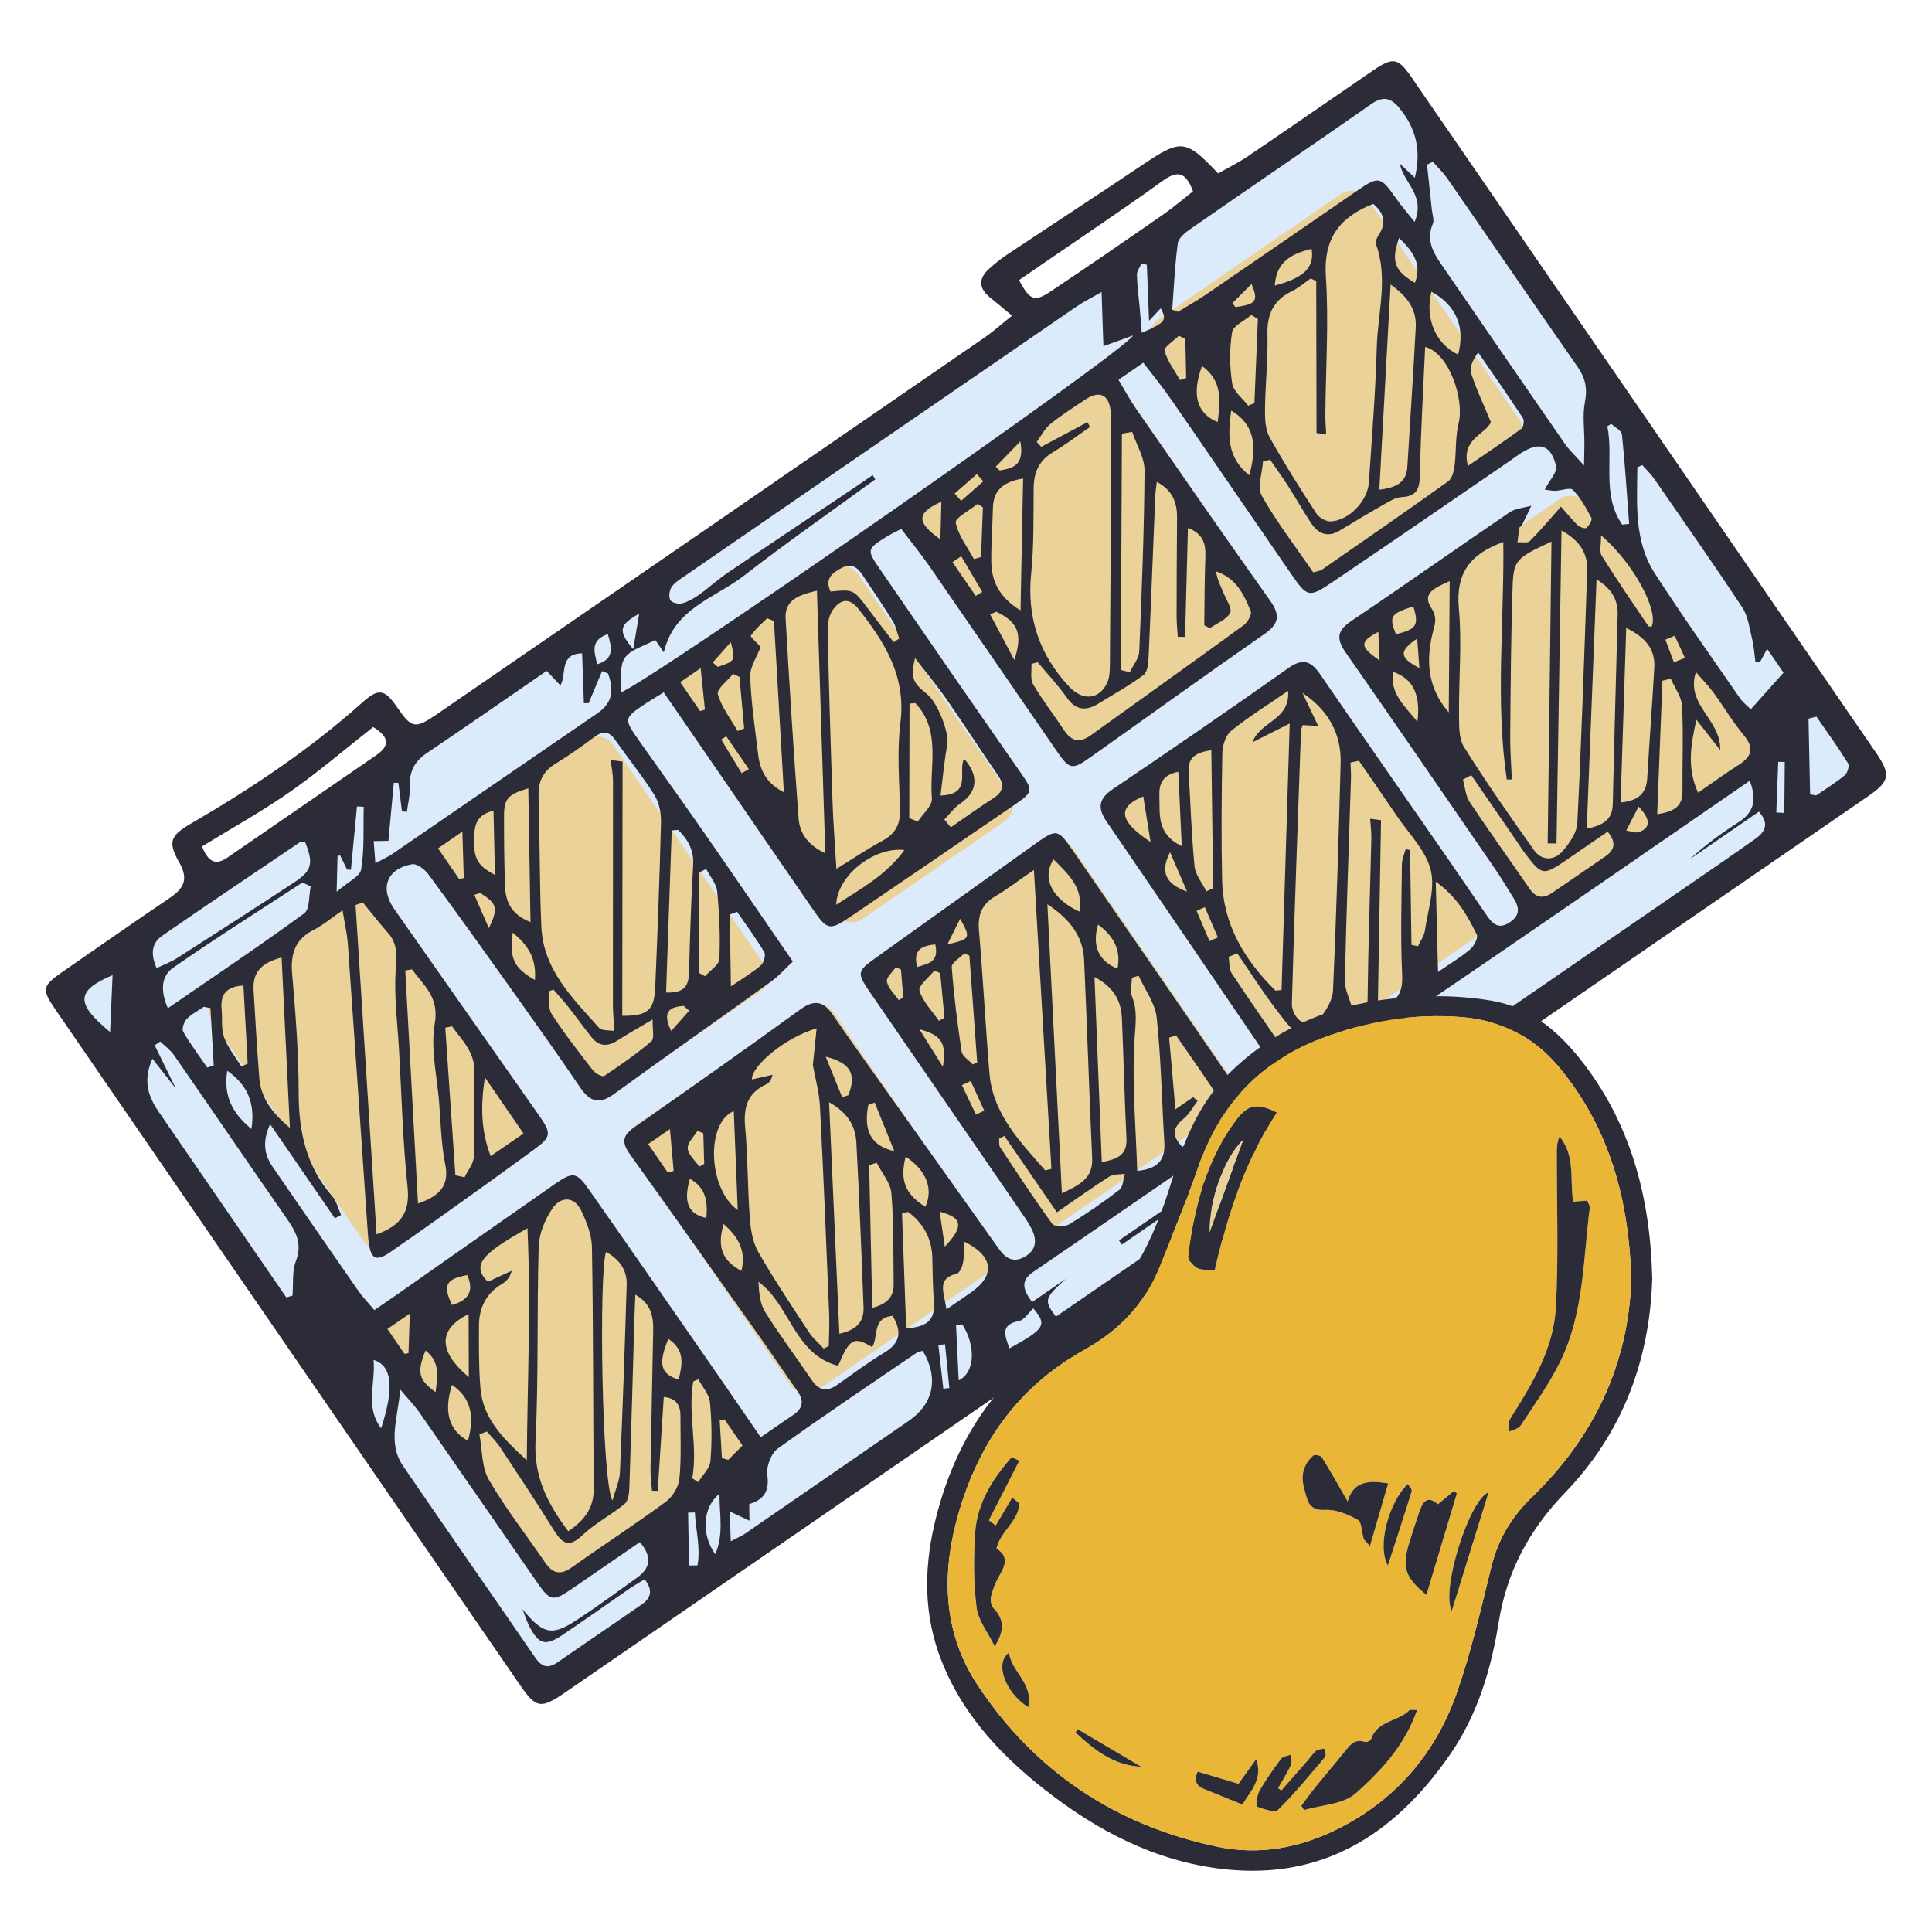<?xml version="1.0" encoding="utf-8"?>
<!-- Generator: Adobe Illustrator 28.0.0, SVG Export Plug-In . SVG Version: 6.00 Build 0)  -->
<svg version="1.2" baseProfile="tiny" id="Слой_1"
	 xmlns="http://www.w3.org/2000/svg" xmlns:xlink="http://www.w3.org/1999/xlink" x="0px" y="0px"
	 viewBox="0 0 998.4 998.4" overflow="visible" xml:space="preserve">
<g>
	<g>
		<path fill="#DCEBFC" d="M959.926,401.428L281.725,867.906
			c-3.153,2.169-7.468,1.371-9.637-1.782L32.934,518.422
			c-2.169-3.153-1.371-7.468,1.782-9.636L712.917,42.308
			c3.153-2.169,7.468-1.371,9.636,1.782l239.155,347.702
			C963.877,394.945,963.079,399.26,959.926,401.428z"/>
		<g>
			<path fill="#EAD298" d="M185.461,463.089l-73.351,50.452
				c-4.557,3.134-5.71,9.37-2.576,13.927l78.237,113.747
				c3.135,4.557,9.37,5.71,13.927,2.576l73.351-50.452
				c4.557-3.135,5.71-9.37,2.576-13.927l-78.237-113.747
				C196.253,461.107,190.018,459.954,185.461,463.089z"/>
			<path fill="#EAD298" d="M302.888,382.32l-73.351,50.452
				c-4.557,3.135-5.71,9.37-2.576,13.927l78.237,113.747
				c3.134,4.557,9.37,5.711,13.927,2.576l73.351-50.452
				c4.557-3.134,5.71-9.37,2.576-13.927l-78.237-113.747
				C313.681,380.339,307.446,379.185,302.888,382.32z"/>
			<path fill="#EAD298" d="M429.501,294.209l-73.351,50.452
				c-4.557,3.135-5.71,9.37-2.576,13.927l78.237,113.747
				c3.134,4.557,9.37,5.71,13.927,2.576l73.351-50.452
				c4.557-3.134,5.711-9.37,2.576-13.927l-78.237-113.747
				C440.293,292.228,434.058,291.074,429.501,294.209z"/>
			<path fill="#EAD298" d="M564.154,195.22l-91.792,63.136
				c-4.557,3.134-5.71,9.37-2.576,13.927l78.237,113.747
				c3.135,4.557,9.37,5.71,13.927,2.576l91.792-63.136
				c4.557-3.135,5.711-9.37,2.576-13.927L578.081,197.796
				C574.947,193.238,568.711,192.085,564.154,195.22z"/>
			<path fill="#EAD298" d="M692.871,100.331l-94.529,65.019
				c-4.557,3.134-5.711,9.37-2.576,13.927l78.237,113.747
				c3.135,4.557,9.37,5.71,13.927,2.576l94.529-65.019
				c4.557-3.135,5.71-9.37,2.576-13.927l-78.237-113.747
				C703.664,98.35,697.429,97.196,692.871,100.331z"/>
			<path fill="#EAD298" d="M805.908,257.955l-99.035,68.118
				c-4.557,3.134-5.711,9.37-2.576,13.927l82.719,120.263
				c3.134,4.557,9.37,5.71,13.927,2.576l99.035-68.118
				c4.557-3.134,5.711-9.37,2.576-13.927l-82.719-120.263
				C816.701,255.973,810.466,254.82,805.908,257.955z"/>
			<path fill="#EAD298" d="M667.191,348.567l-88.483,60.86
				c-4.557,3.134-5.71,9.37-2.576,13.927l82.719,120.263
				c3.134,4.557,9.37,5.71,13.927,2.576l88.483-60.86
				c4.557-3.135,5.711-9.37,2.576-13.927l-82.719-120.263
				C677.984,346.586,671.749,345.433,667.191,348.567z"/>
			<path fill="#EAD298" d="M540.466,435.731l-88.483,60.86
				c-4.557,3.134-5.71,9.37-2.576,13.927l82.719,120.263
				c3.134,4.557,9.37,5.71,13.927,2.576l88.483-60.86
				c4.557-3.134,5.711-9.37,2.576-13.927l-82.719-120.263
				C551.258,433.75,545.023,432.597,540.466,435.731z"/>
			<path fill="#EAD298" d="M416.883,520.734l-88.483,60.86
				c-4.557,3.135-5.71,9.37-2.576,13.927l82.719,120.263
				c3.134,4.557,9.37,5.711,13.927,2.576l88.483-60.86
				c4.557-3.134,5.71-9.37,2.576-13.927l-82.719-120.263
				C427.675,518.753,421.44,517.599,416.883,520.734z"/>
			<path fill="#EAD298" d="M286.673,616.268l-88.483,60.86
				c-4.557,3.135-5.71,9.37-2.576,13.927l82.719,120.263
				c3.134,4.557,9.37,5.71,13.927,2.576l88.483-60.86
				c4.557-3.135,5.71-9.37,2.576-13.927l-82.719-120.263
				C297.466,614.286,291.23,613.133,286.673,616.268z"/>
		</g>
		<path fill="#2C2C38" d="M522.992,163.131c-4.352-3.603-7.809-6.538-11.344-9.376
			c-5.862-4.705-6.126-9.697-0.618-14.738c2.942-2.692,6.085-5.228,9.403-7.436
			c23.396-15.576,46.945-30.924,70.277-46.594
			c19.662-13.204,21.977-13.113,38.792,4.635
			c5.016-2.875,10.503-5.57,15.514-8.968
			c21.477-14.56,42.791-29.36,64.211-44.005
			c10.688-7.307,13.152-6.949,20.221,3.323
			c80.029,116.292,160.032,232.601,239.991,348.94
			c7.839,11.406,7.135,14.879-4.092,22.602
			c-192.656,132.527-385.326,265.035-577.992,397.548
			c-31.804,21.874-63.59,43.775-95.414,65.62
			c-12.353,8.48-14.892,8.185-23.094-3.73
			C188.626,754.421,108.46,637.849,28.326,521.256
			c-6.781-9.866-6.336-11.872,3.348-18.595
			c18.522-12.86,37.028-25.747,55.699-38.389
			c7.251-4.91,10.437-9.464,5.228-18.64c-5.992-10.555-4.598-13.819,6.176-20.083
			c31.315-18.207,61.283-38.195,88.359-62.427
			c8.762-7.842,11.729-6.92,18.295,2.645c7.212,10.504,9.135,11.02,19.947,3.593
			c94.463-64.887,188.886-129.833,283.273-194.83
			C513.391,171.265,517.695,167.366,522.992,163.131z M393.109,742.737
			c6.998-4.813,11.766-8.18,16.625-11.41c5.091-3.385,6.02-7.292,2.355-12.436
			c-6.447-9.05-12.588-18.318-19.01-27.386
			c-22.49-31.755-44.98-63.51-67.638-95.145
			c-4.022-5.616-4.021-9.381,2.098-13.652
			c28.866-20.145,57.602-40.483,86.118-61.12
			c7.25-5.246,12.004-4.114,16.783,2.898c8.175,11.993,16.65,23.781,25.06,35.612
			c20.219,28.443,40.494,56.845,60.692,85.302c3.465,4.882,7.492,7.38,13.318,4.063
			c6.119-3.483,6.438-8.686,3.637-14.31c-1.779-3.572-4.149-6.867-6.419-10.173
			c-25.354-36.918-50.753-73.806-76.111-110.721
			c-8.23-11.981-8.199-12.017,3.212-20.178
			c26.627-19.044,53.252-38.091,79.898-57.109
			c12.684-9.053,12.702-8.989,21.346,3.55
			c27.52,39.927,55.164,79.768,82.525,119.803
			c4.527,6.624,8.624,8.423,15.869,3.668c7.529-4.941,6.822-9.981,2.416-16.171
			c-2.149-3.018-4.162-6.133-6.249-9.196
			c-25.904-38.03-51.754-76.097-77.769-114.051
			c-4.786-6.983-4.205-11.767,3.179-16.756
			c30.436-20.566,60.733-41.349,90.721-62.561
			c7.596-5.373,11.787-3.59,16.493,3.258
			c22.21,32.325,44.659,64.487,66.992,96.727
			c6.327,9.134,12.526,18.356,18.838,27.501c2.975,4.31,6.01,7.893,12.037,3.929
			c5.609-3.69,5.039-7.802,2.022-12.586c-3.127-4.958-6.09-10.028-9.407-14.855
			c-25.704-37.397-51.355-74.832-77.333-112.039
			c-4.977-7.128-4.483-11.324,2.984-16.343
			c27.427-18.432,54.392-37.549,81.732-56.112
			c3.085-2.094,7.45-2.303,11.222-3.386c-1.622,3.363-3.219,6.738-4.892,10.074
			c-0.26,0.519-1.173,0.813-1.258,1.302c-0.434,2.483-0.695,4.997-1.017,7.5
			c2.173-0.16,5.202,0.539,6.372-0.628c5.49-5.469,10.468-11.45,16.119-17.799
			c2.07,2.354,5.115,6.123,8.529,9.519c1.073,1.068,3.89,2.05,4.594,1.471
			c1.416-1.164,3.16-4.077,2.606-5.128c-2.704-5.127-5.601-10.38-9.568-14.491
			c-1.391-1.442-6.028,0.406-9.187,0.455c-2.031,0.032-4.07-0.477-5.38-0.648
			c2.439-4.741,6.63-9.032,5.882-12.13c-2.653-10.981-8.557-12.745-18.061-6.763
			c-2.087,1.314-4.033,2.85-6.071,4.244
			c-30.572,20.92-61.056,41.97-91.77,62.679
			c-11.85,7.99-12.726,7.596-21.094-4.532c-20.698-29.999-41.233-60.11-61.964-90.086
			c-4.495-6.5-9.539-12.621-14.363-18.96c-4.708,3.238-8.401,5.779-12.815,8.815
			c3.272,5.441,5.991,10.592,9.289,15.341
			c22.9,32.979,45.779,65.973,69.009,98.718
			c5.207,7.34,4.926,11.906-2.816,17.28
			c-30.187,20.957-59.983,42.476-89.973,63.718
			c-9.506,6.733-10.79,6.473-17.537-3.314
			c-21.912-31.786-43.711-63.65-65.678-95.398
			c-4.522-6.536-9.581-12.701-14.561-19.259c-3.064,1.6-5.308,2.584-7.36,3.874
			c-10.381,6.524-10.636,6.739-3.775,16.742
			c24.106,35.142,48.327,70.208,72.711,105.158
			c6.465,9.266,6.786,10.037-2.648,16.514c-28.49,19.559-57.044,39.026-85.642,58.427
			c-10.047,6.816-11.625,6.498-18.475-3.42
			c-16.85-24.398-33.59-48.871-50.381-73.309
			c-9.007-13.11-18.026-26.211-27.188-39.531
			c-4.53,2.799-6.911,4.172-9.191,5.696c-11.609,7.76-11.628,7.794-3.298,19.605
			c11.214,15.9,22.586,31.691,33.691,47.667
			c15.132,21.77,30.077,43.67,45.532,66.14
			c-3.972,3.706-7.209,7.442-11.112,10.253
			c-27.057,19.487-54.357,38.637-81.335,58.23
			c-7.589,5.512-12.424,4.002-17.418-3.364
			c-11.263-16.615-22.906-32.976-34.549-49.33
			c-14.505-20.374-29.055-40.719-43.898-60.846c-1.888-2.56-6.004-5.673-8.496-5.225
			c-12.988,2.331-16.752,12.325-9.196,23.122
			c24.79,35.423,49.667,70.785,74.497,106.18
			c7.054,10.055,6.805,11.563-2.807,18.536
			c-8.999,6.529-17.948,13.127-26.998,19.583
			c-15.587,11.12-31.128,22.311-46.906,33.155
			c-7.067,4.857-9.802,3.417-10.906-4.857c-0.408-3.056-0.576-6.146-0.788-9.224
			c-3.323-48.342-6.588-96.688-10.017-145.023
			c-0.392-5.524-1.694-10.983-2.763-17.65c-6.033,4.15-10.077,7.644-14.708,9.968
			c-9.714,4.875-12.265,12.305-11.348,22.799
			c1.799,20.592,3.363,41.28,3.388,61.93
			c0.024,19.905,4.006,37.793,17.384,53.099c2.239,2.562,3.055,6.368,4.528,9.599
			c-1.07,0.584-2.141,1.167-3.212,1.751
			c-10.864-15.794-21.727-31.589-33.493-48.694
			c-4.293,9.58-2.792,16.109,1.45,22.272
			c14.71,21.372,29.426,42.739,44.246,64.035
			c2.243,3.223,5.043,6.058,8.22,9.825c4.313-2.967,8.082-5.519,11.809-8.13
			c27.047-18.947,54.042-37.97,81.152-56.827
			c9.626-6.695,11.419-6.541,17.948,2.758
			c22.002,31.333,43.761,62.836,65.586,94.293
			C377.495,719.957,384.932,730.849,393.109,742.737z M585.57,173.368
			c-6.093,2.199-10.438,3.767-15.358,5.542c-0.32-9.421-0.61-17.943-0.951-27.996
			c-5.161,2.972-9.247,4.967-12.955,7.513
			c-67.728,46.509-135.414,93.078-203.084,139.67
			c-2.268,1.561-4.833,3.148-6.231,5.371c-1.106,1.759-1.523,5.026-0.58,6.663
			c0.779,1.353,4.229,2.171,6.082,1.675c3.13-0.837,6.142-2.603,8.825-4.51
			c5.008-3.56,9.549-7.789,14.628-11.233
			c21.952-14.89,44.031-29.594,66.055-44.377c3.013-2.022,5.983-4.109,8.973-6.165
			c0.455,0.728,0.909,1.455,1.364,2.183
			c-22.656,16.526-45.71,32.542-67.83,49.756
			c-14.901,11.596-36.164,16.781-41.468,39.684
			c-1.772-2.577-3.199-4.65-4.444-6.461c-5.789,3.207-12.716,4.932-15.743,9.337
			c-2.825,4.111-1.506,11.07-2.103,17.821
			C334.979,352.814,581.774,181.331,585.57,173.368z M776.865,280.094
			c-17.434,6.274-24.631,16.392-22.981,34.257
			c1.666,18.039-0.071,36.375,0.103,54.578c0.055,5.755-0.258,12.574,2.55,17.058
			c11.416,18.231,23.761,35.898,36.249,53.429
			c3.886,5.455,10.24,5.423,14.507,0.656c3.654-4.083,7.56-9.684,7.816-14.791
			c2.179-43.462,3.621-86.962,5.098-130.456
			c0.291-8.576-3.438-15.222-13.269-20.701
			c-0.877,55.015-1.728,108.39-2.578,161.765c-1.52-0.017-3.04-0.033-4.56-0.05
			c0.648-51.715,1.295-103.43,1.953-155.982
			c-17.987,8.385-19.609,9.493-20.076,23.013
			c-0.892,25.862-1.013,51.753-1.252,77.634
			c-0.069,7.42,0.556,14.847,0.863,22.27c-0.876,0.022-1.751,0.044-2.626,0.065
			C772.679,362.403,777.382,321.606,776.865,280.094z M312.197,532.317
			c1.757,0.137,3.514,0.274,5.271,0.411c-0.258-4.582-0.736-9.163-0.738-13.745
			c-0.017-38.568,0.086-77.135,0.038-115.703
			c-0.004-3.512-0.805-7.023-1.236-10.534c2.065,0.273,4.13,0.546,6.195,0.819
			c-0.057,43.8-0.114,87.599-0.171,131.381c13.228,0.037,16.532-2.789,17.044-14.888
			c1.201-28.366,2.293-56.74,2.978-85.122c0.113-4.703-0.933-10.164-3.381-14.057
			c-6.224-9.9-13.644-19.04-20.384-28.626
			c-3.272-4.654-6.462-4.531-10.756-1.321
			c-6.424,4.803-12.99,9.474-19.843,13.627c-6.542,3.965-9.13,9.222-8.899,16.841
			c0.683,22.512,0.436,45.059,1.441,67.553
			c0.997,22.336,16.333,37.018,29.989,52.395
			C310.265,531.935,311.366,532.006,312.197,532.317z M680.189,145.225
			c-0.948-0.439-1.896-0.878-2.844-1.317c-3.212,2.21-6.21,4.862-9.678,6.543
			c-9.491,4.6-12.948,11.833-12.69,22.333
			c0.318,12.914-1.119,25.863-1.267,38.802
			c-0.055,4.818,0.144,10.344,2.373,14.355
			c7.474,13.452,15.75,26.474,24.15,39.38c1.408,2.164,5.018,4.235,7.506,4.118
			c9.311-0.437,18.998-10.474,19.648-20.068
			c1.584-23.377,3.454-46.757,4.106-70.167c0.492-17.673,6.041-35.472-0.474-53.154
			c-0.476-1.293,0.739-3.51,1.676-4.971c4.204-6.55,1.943-11.439-3.048-15.72
			c-17.597,6.905-25.774,18.041-24.474,37.678
			c1.564,23.613-0.082,47.437-0.277,71.17c-0.028,3.431,0.284,6.865,0.439,10.297
			c-1.665-0.243-3.33-0.486-4.995-0.729
			C680.291,197.593,680.24,171.409,680.189,145.225z M904.229,403.472
			c-4.693,3.228-8.472,5.827-12.25,8.426
			c-52.599,36.186-105.045,72.601-157.935,108.356
			c-9.901,6.693-17.456,12.965-13.977,26.102c0.25,0.943-0.469,2.142-1.165,4.945
			c-2.748-5.426-4.728-9.336-6.708-13.247c-0.889,0.158-1.779,0.315-2.668,0.473
			c0.807,8.664,1.615,17.328,2.608,27.983c6.613-3.963,10.919-6.242,14.908-8.98
			c48.073-32.997,96.102-66.057,144.133-99.113
			c11.944-8.22,23.919-16.396,35.751-24.774c4.893-3.465,7.839-7.686,2.027-14.185
			c-12.02,8.268-23.796,16.367-35.572,24.467
			c7.795-7.239,16.29-13.395,25.106-19.051
			C906.242,419.899,908.049,413.514,904.229,403.472z M561.977,218.148
			c0.425,0.841,0.85,1.681,1.275,2.522c-6.322,4.348-12.441,9.038-19.021,12.953
			c-7.182,4.274-9.98,10.324-10.07,18.407
			c-0.165,14.805,0.194,29.695-1.281,44.387
			c-2.28,22.703,4.137,41.792,19.601,58.396c6.698,7.192,15.177,7.106,19.549-1.685
			c1.543-3.102,1.511-7.176,1.542-10.812c0.263-31.151,0.395-62.303,0.525-93.456
			c0.049-11.72,0.296-23.451-0.112-35.158c-0.333-9.567-5.531-12.28-13.039-7.281
			c-6.164,4.104-12.447,8.098-18.178,12.755c-2.911,2.366-4.72,6.088-7.027,9.197
			c0.783,0.85,1.565,1.701,2.348,2.551
			C546.052,226.666,554.015,222.407,561.977,218.148z M731.027,114.666
			c5.836-13.774-5.894-20.232-7.599-30.084c2.507,2.371,4.748,4.489,7.704,7.284
			c3.481-14.157,0.595-25.426-7.694-35.703c-4.403-5.459-8.443-6.825-14.736-2.432
			c-31.113,21.716-62.488,43.056-93.659,64.689
			c-2.648,1.838-6.043,4.652-6.405,7.371c-1.512,11.343-1.998,22.823-2.859,34.253
			c0.984,0.371,1.968,0.743,2.952,1.114c4.891-3.005,9.917-5.811,14.65-9.047
			c25.975-17.762,51.879-35.628,77.805-53.46
			c11.362-7.815,12.256-7.584,20.32,3.95
			C724.152,106.386,727.224,109.875,731.027,114.666z M425.655,696.896
			c0.878-0.439,1.756-0.878,2.634-1.318c0.08-5.491,0.422-10.993,0.197-16.472
			c-1.465-35.717-2.877-71.438-4.742-107.135c-0.403-7.708-2.583-15.324-3.684-21.518
			c0.688-6.696,1.273-12.38,1.955-19.017c-15.779,4.489-33.552,19.134-33.493,26.396
			c3.566-0.801,7.138-1.604,10.71-2.406c-0.687,2.838-1.859,4.282-3.375,4.984
			c-9.635,4.461-11.712,11.959-10.79,22.041
			c1.43,15.633,1.247,31.409,2.414,47.075c0.444,5.956,1.516,12.47,4.409,17.523
			c8.113,14.168,17.224,27.773,26.176,41.446
			C420.11,691.613,423.101,694.112,425.655,696.896z M330.667,796.902
			c-11.635,8.003-23.221,16.006-34.843,23.955
			c-10.139,6.934-11.473,6.691-18.34-3.228
			c-20.219-29.205-40.388-58.444-60.676-87.601
			c-2.484-3.569-5.572-6.718-9.943-11.924
			c-1.393,15.145-6.605,27.701,1.429,39.456
			c22.647,33.135,45.635,66.038,68.353,99.126c3.306,4.816,6.635,5.714,11.473,2.356
			c14.462-10.04,29.068-19.874,43.525-29.922
			c4.753-3.304,5.92-7.44,1.457-12.99c-3.124,1.942-6.022,3.589-8.756,5.472
			c-11.192,7.706-22.252,15.609-33.522,23.198
			c-8.98,6.047-12.371,5.085-17.331-4.455c-1.199-2.307-1.949-4.848-3.489-8.765
			c10.698,13.088,15.213,14.008,28.097,5.547
			c10.579-6.947,20.806-14.435,31.089-21.822
			C335.778,810.571,337.431,804.929,330.667,796.902z M293.65,791.289
			c8.455-5.651,13.221-12.097,13.149-21.796
			c-0.306-41.605-0.212-83.214-0.894-124.812
			c-0.105-6.418-2.719-13.153-5.558-19.078
			c-3.605-7.521-10.529-7.305-14.675-1.368
			c-3.941,5.645-7.081,13.117-7.287,19.886
			c-1.022,33.574-0.01,67.228-1.652,100.758
			C275.842,763.112,282.884,776.936,293.65,791.289z M432.23,449.008
			c9.419-5.798,16.473-10.594,23.948-14.606c6.552-3.517,9.059-8.458,8.908-15.746
			c-0.312-15.105-1.631-30.41,0.226-45.288
			c2.982-23.883-8.083-41.495-21.72-58.735
			c-5.059-6.396-9.663-4.559-13.308,0.698c-1.918,2.766-2.664,6.912-2.586,10.405
			c0.664,29.908,1.56,59.812,2.563,89.712
			C430.608,425.764,431.454,436.063,432.23,449.008z M193.99,446.087
			c3.699-2.005,6.461-3.198,8.897-4.868
			c35.346-24.218,70.616-48.548,105.987-72.728
			c8.17-5.585,8.217-12.612,5.313-20.484c-1.02-0.394-2.04-0.788-3.06-1.181
			c-2.312,5.51-4.624,11.02-6.936,16.53c-0.82,0.006-1.641,0.011-2.461,0.017
			c-0.308-8.587-0.617-17.174-0.924-25.74
			c-12.002,0.208-7.818,10.763-11.211,16.587c-2.407-2.56-4.443-4.725-7.083-7.533
			c-20.823,14.322-41.251,28.57-61.915,42.468
			c-6.298,4.236-9.092,9.431-8.758,17.005c0.196,4.431-1,8.925-1.569,13.39
			c-0.851-0.092-1.702-0.183-2.553-0.275c-0.611-4.906-1.222-9.812-1.833-14.718
			c-0.788-0.013-1.576-0.027-2.364-0.04c-0.936,10.038-1.871,20.076-2.797,30.009
			c-2.911,0.059-4.948,0.1-7.61,0.154
			C193.398,438.377,193.644,441.579,193.99,446.087z M659.11,511.909
			c1.056-0.089,2.111-0.179,3.167-0.269c1.378-45.185,2.756-90.369,4.202-137.753
			c-8.039,4.056-13.025,6.571-19.295,9.734
			c4.174-11.118,19.568-11.332,18.477-26.583
			c-10.986,7.556-20.677,13.536-29.448,20.65c-2.828,2.295-4.465,7.553-4.542,11.497
			c-0.428,21.877-0.588,43.776-0.105,65.651
			C632.077,477.986,643.228,496.214,659.11,511.909z M639.38,492.668
			c-1.497,0.607-2.995,1.214-4.492,1.821c0.531,2.916,0.226,6.384,1.729,8.658
			c9.356,14.155,19.126,28.037,28.739,42.023c3.209,4.669,6.979,5.565,11.769,2.206
			c6.568-4.606,13.041-9.41,19.961-13.431c6.915-4.018,9.546-9.377,9.64-17.367
			c0.326-27.753,1.306-55.497,1.945-83.247c0.078-3.402-0.399-6.818-0.619-10.227
			c1.873,0.244,3.746,0.489,5.619,0.733c-0.547,32.221-1.094,64.442-1.652,97.303
			c10.399-3.247,12.988-8.377,12.574-17.286
			c-0.886-19.071-0.317-38.215-0.13-57.326c0.026-2.587,1.282-5.163,1.968-7.743
			c0.749,0.167,1.498,0.334,2.246,0.502c0.242,16.326,0.485,32.652,0.727,48.978
			c1.114,0.239,2.227,0.478,3.341,0.718c1.236-2.655,3.18-5.207,3.583-7.982
			c1.53-10.541,5.44-21.886,2.989-31.54
			c-2.574-10.138-11.354-18.731-17.548-27.913
			c-6.425-9.523-13.002-18.943-19.512-28.408c-1.454,0.312-2.908,0.625-4.362,0.938
			c0.093,2.707,0.342,5.42,0.257,8.122c-1.094,34.817-2.397,69.629-3.169,104.453
			c-0.102,4.615,2.436,9.289,4.327,15.969c-1.576,1.084-4.827,3.903-8.552,5.784
			c-18.736,9.458-19.093,9.479-31.622-7.166
			C652.18,511.994,645.942,502.209,639.38,492.668z M740.474,83.595
			c-1.01,0.495-2.02,0.991-3.03,1.486c0.842,7.824,1.697,15.647,2.52,23.473
			c0.251,2.388,1.3,5.162,0.468,7.112c-3.422,8.026-0.098,14.398,4.194,20.649
			c21.282,30.991,42.561,61.985,63.959,92.896c2.324,3.358,5.414,6.185,9.993,11.33
			c0.098-5.761,0.183-8.677,0.189-11.592c0.014-7.063-1.052-14.329,0.271-21.134
			c1.36-7.003,0.273-12.402-3.715-18.127
			c-22.549-32.364-44.83-64.915-67.298-97.335
			C745.842,89.202,743.006,86.504,740.474,83.595z M534.294,449.559
			c-8.608,5.921-13.98,10.09-19.8,13.497
			c-7.029,4.115-9.298,9.65-8.603,17.728c2.115,24.587,3.374,49.246,5.423,73.839
			c1.752,21.033,15.789,35.329,28.735,50.097c0.178,0.204,1.036-0.188,3.289-0.663
			C540.382,553.552,537.41,502.796,534.294,449.559z M533.36,672.864
			c6.026-4.144,11.694-8.044,17.363-11.943c-11.077,10.098-11.375,11.028-5.066,19.487
			c37.273-25.637,74.55-51.277,112.249-77.206
			c-1.28-3.324-2.439-6.333-4.206-10.92
			c-25.366,17.447-49.669,34.163-73.972,50.879
			c-0.488-0.715-0.976-1.43-1.465-2.144c8.75-6.018,17.476-12.073,26.256-18.048
			c14.771-10.05,29.621-19.984,44.343-30.104
			c5.561-3.823,7.394-8.573,2.279-14.786c-2.101,0.973-4.174,1.603-5.878,2.772
			c-37.128,25.473-74.173,51.069-111.353,76.466
			C527.691,661.565,528.118,665.921,533.36,672.864z M673.225,374.713
			c-0.523,1.554-0.873,2.132-0.894,2.721c-1.671,47.149-3.411,94.296-4.743,141.455
			c-0.086,3.055,2.279,7.685,4.792,8.888c2.558,1.223,8.144,0.291,9.858-1.792
			c3.259-3.963,6.414-9.342,6.632-14.265c1.73-39.12,2.899-78.268,3.935-117.415
			c0.406-15.349-6.534-27.407-19.735-36.248c2.566,5.383,5.132,10.766,8.136,17.07
			C677.517,374.936,675.445,374.828,673.225,374.713z M612.415,329.135
			c-1.255-0.013-2.509-0.026-3.763-0.039c-0.216-3.513-0.619-7.026-0.616-10.539
			c0.012-16.952,0.075-33.905,0.242-50.856
			c0.078-7.928-2.303-14.373-10.478-18.681c-0.314,2.818-0.715,5.139-0.811,7.472
			c-1.141,27.72-2.17,55.445-3.439,83.159c-0.145,3.163-0.55,7.639-2.586,9.154
			c-7.315,5.444-15.377,9.886-23.166,14.692c-6.444,3.976-11.757,3.786-16.569-3.085
			c-4.492-6.414-9.958-12.145-14.995-18.177c-1.075,0.281-2.15,0.562-3.225,0.843
			c0.218,3.55-0.732,7.783,0.871,10.522c4.817,8.23,10.741,15.805,16.017,23.778
			c3.866,5.841,8.151,6.677,13.897,2.531
			c26.252-18.942,52.648-37.685,78.814-56.744
			c2.045-1.49,4.428-5.534,3.75-7.235c-3.451-8.668-7.557-17.208-17.966-20.679
			c0.616,4.112,2.412,7.6,3.913,11.211c1.442,3.468,4.599,8.21,3.389,10.344
			c-1.977,3.487-6.886,5.311-10.558,7.837c-0.935-0.525-1.871-1.049-2.806-1.573
			c0.165-11.764,0.127-23.536,0.573-35.29c0.254-6.68-1.092-11.974-9.013-14.94
			C613.386,292.035,612.9,310.585,612.415,329.135z M251.587,739.755
			c-1.279,0.483-2.558,0.966-3.837,1.449c1.495,7.895,1.078,16.897,4.874,23.463
			c8.622,14.915,19.389,28.581,29.131,42.86
			c3.924,5.751,7.962,6.542,13.816,2.384
			c16.109-11.439,32.7-22.208,48.608-33.912
			c3.471-2.554,6.521-7.738,6.933-11.986c1.039-10.702,0.484-21.56,0.524-32.356
			c0.021-5.68-2.402-9.22-8.619-9.704c-1.051,16.383-2.081,32.432-3.111,48.482
			c-0.993-0.016-1.987-0.032-2.98-0.048c-0.271-3.809-0.828-7.623-0.765-11.426
			c0.395-23.757,0.979-47.511,1.387-71.268c0.122-7.11-0.862-13.866-9.224-18.661
			c-0.183,4.492-0.35,7.778-0.446,11.066c-0.862,29.609-1.656,59.22-2.657,88.824
			c-0.095,2.826-0.558,6.707-2.395,8.219c-6.988,5.748-15.304,9.996-21.81,16.185
			c-7.107,6.762-10.549,4.247-14.816-2.618
			c-8.958-14.41-18.331-28.565-27.69-42.722
			C256.548,745.015,253.913,742.487,251.587,739.755z M909.462,342.251
			c-0.782-0.147-1.565-0.294-2.347-0.44c-0.526-3.842-0.736-7.761-1.653-11.507
			c-1.36-5.555-2.047-11.761-5.067-16.339
			c-14.789-22.415-30.227-44.403-45.523-66.481
			c-1.784-2.574-4.11-4.773-6.184-7.145c-0.852,0.392-1.705,0.783-2.557,1.175
			c-0.124,18.744-1.833,37.984,9.089,54.888
			c14.068,21.772,29.081,42.936,43.842,64.255c1.911,2.759,4.748,4.876,5.721,5.851
			c6.168-6.903,11.411-12.772,16.885-18.899c-2.409-3.503-5.253-7.637-8.474-12.321
			C911.647,338.175,910.554,340.213,909.462,342.251z M377.641,796.479
			c3.433-1.82,5.587-2.705,7.463-3.994c28.225-19.398,56.41-38.854,84.611-58.286
			c12.773-8.801,15.48-22.118,7.14-36.148c-1.09,0.366-2.392,0.515-3.351,1.168
			c-23.963,16.329-48.087,32.438-71.607,49.386
			c-3.433,2.474-5.994,9.281-5.386,13.577c1.201,8.485-1.814,12.84-9.335,15.076
			c0.044,3.143,0.082,5.845,0.121,8.604c-3.32-1.563-6.245-2.94-10.178-4.791
			C377.305,786.558,377.446,790.714,377.641,796.479z M147.959,670.454
			c1.067-0.298,2.135-0.595,3.202-0.893c0.487-5.986-0.317-12.467,1.746-17.85
			c3.573-9.323-0.277-15.681-5.225-22.762
			c-19.424-27.798-38.462-55.865-57.787-83.733
			c-1.863-2.686-4.724-4.68-7.122-6.995c-0.942,0.658-1.884,1.317-2.827,1.975
			c3.299,6.739,6.598,13.477,10.944,22.354c-4.724-6.015-8.003-10.19-12.139-15.457
			c-5.012,11.281-2.185,19.539,3.275,27.474
			c17.826,25.903,35.632,51.821,53.446,77.732
			C139.634,658.353,143.797,664.403,147.959,670.454z M194.598,637.864
			c13.209-4.717,17.341-11.951,16.004-24.582
			c-2.463-23.271-3.031-46.742-4.354-70.133
			c-0.783-13.838-2.611-27.745-1.798-41.493c0.433-7.325,1.353-13.563-3.821-19.418
			c-4.535-5.133-8.753-10.546-13.112-15.835c-1.26,0.426-2.521,0.853-3.781,1.279
			C187.345,524.229,190.954,580.773,194.598,637.864z M678.667,295.793
			c2.205-0.677,3.554-0.77,4.509-1.432c21.777-15.096,43.583-30.153,65.134-45.567
			c2.012-1.439,2.995-5.125,3.355-7.909c0.952-7.376,0.329-15.071,2.102-22.198
			c3.041-12.226-4.81-36.106-17.292-39.412
			c-0.962,21.719-2.224,43.067-2.678,64.433
			c-0.153,7.205-0.28,12.754-9.448,13.181c-2.863,0.134-5.802,1.858-8.425,3.348
			c-7.939,4.505-15.773,9.198-23.585,13.922c-6.441,3.896-11.244,1.55-14.919-4.016
			c-4.071-6.166-7.685-12.632-11.672-18.856c-2.987-4.663-6.249-9.149-9.389-13.714
			c-1.232,0.312-2.465,0.625-3.697,0.937c-0.339,5.999-3.059,13.34-0.574,17.746
			C659.767,269.869,669.43,282.363,678.667,295.793z M272.232,754.607
			c0.333-41.319,2.167-80.003,0.337-119.939
			c-20.412,11.81-30.337,18.239-20.422,27.699
			c4.043-1.87,8.168-3.777,12.293-5.685c-0.92,3.516-2.733,5.467-4.931,6.764
			c-8.264,4.874-11.951,12.317-11.991,21.551
			c-0.047,10.78-0.128,21.605,0.749,32.333
			C249.532,732.812,259.51,743.019,272.232,754.607z M541.253,467.284
			c2.554,50.846,5.006,99.678,7.502,149.374c9.146-4.305,16.096-7.763,15.639-17.994
			c-1.527-34.157-2.626-68.334-4.163-102.491
			C559.681,483.945,553.113,475.19,541.253,467.284z M422.161,305.248
			c-9.739,2.228-16.724,5.003-16.182,14.442
			c1.976,34.42,4.12,68.833,6.706,103.211
			c0.552,7.34,4.401,13.618,13.812,18.059
			C425.025,394.903,423.614,350.747,422.161,305.248z M216.015,621.978
			c11.858-4.201,16.197-9.647,14.053-20.369
			c-2.102-10.514-2.303-21.421-3.157-32.17
			c-1.073-13.499-4.49-27.451-2.243-40.4
			c2.407-13.874-5.732-19.802-11.77-28.098c-1.155,0.191-2.309,0.382-3.464,0.573
			C211.602,541.203,213.77,580.893,216.015,621.978z M80.928,500.296
			c4.041-1.952,7.539-3.229,10.601-5.187c20.246-12.949,40.476-25.927,60.545-39.146
			c9.284-6.115,10.022-9.816,5.498-21.046c-0.857,0.097-1.956-0.104-2.618,0.344
			c-23.747,16.033-47.527,32.02-71.112,48.29
			C78.294,487.379,77.745,493.047,80.928,500.296z M616.516,98.87
			c-3.777-10.262-8.179-10.813-15.699-5.391
			c-20.754,14.963-42.059,29.161-63.146,43.662c-3.734,2.568-7.469,5.137-11.068,7.613
			c5.497,10.348,7.933,11.431,16.089,6.003
			c19.506-12.981,38.792-26.295,58.05-39.643
			C606.239,107.303,611.335,102.916,616.516,98.87z M428.441,569.592
			c1.815,40.812,3.549,79.776,5.322,119.633c9.726-2.056,12.755-6.913,12.495-13.764
			c-1.075-28.338-2.202-56.677-3.717-84.994
			C442.102,582.251,438.516,575.24,428.441,569.592z M819.983,428.235
			c8.433-1.763,13.279-4.506,13.456-12.744
			c0.703-32.6,1.691-65.193,2.518-97.79c0.192-7.556-2.859-13.369-10.912-18.306
			C823.333,342.96,821.675,385.167,819.983,428.235z M160.563,458.021
			c-1.431-0.647-2.862-1.293-4.293-1.94
			c-22.351,14.613-44.983,28.824-66.879,44.089
			c-6.444,4.492-6.35,12.454-2.642,20.841
			c24.116-16.587,47.639-32.328,70.472-49.013
			C160.167,469.845,159.536,462.8,160.563,458.021z M712.8,253.047
			c9.662-1.058,14.024-4.368,14.476-11.881c1.442-23.97,3.091-47.929,4.341-71.909
			c0.455-8.733-3.519-15.526-12.993-22.229
			C716.625,183.409,714.743,217.662,712.8,253.047z M585.073,223.187
			c-1.766,0.304-3.533,0.609-5.299,0.913
			c-0.195,40.707-0.391,81.413-0.587,122.12c1.555,0.381,3.109,0.762,4.664,1.143
			c1.696-3.572,4.724-7.088,4.878-10.725c1.319-31.129,2.536-62.278,2.739-93.427
			C591.511,236.55,587.316,229.862,585.073,223.187z M192.848,375.717
			c-14.415,11.325-28.231,23.2-43.097,33.571
			c-14.672,10.237-30.405,18.954-45.347,28.137c3.39,8.639,7.482,9.621,13.084,5.765
			c25.653-17.659,51.319-35.299,76.982-52.945
			C201.531,385.39,201.264,380.785,192.848,375.717z M313.2,646.931
			c-3.804,10.26-2.227,120.536,3.348,128.439
			c1.634-6.014,3.633-10.245,3.819-14.553c1.39-32.33,2.537-64.672,3.484-97.018
			C324.074,656.161,319.915,650.721,313.2,646.931z M587.68,605.078
			c10.399-0.969,14.594-5.437,14.023-14.652c-1.332-21.512-1.666-43.119-3.945-64.523
			c-0.796-7.477-6.109-14.474-9.359-21.69c-1.146,0.351-2.291,0.703-3.437,1.054
			c-0.068,3.22-1.12,6.836-0.014,9.585c2.95,7.332,1.872,14.066,1.377,21.807
			C584.88,559.214,586.966,581.995,587.68,605.078z M840.376,324.51
			c-0.999,30.986-1.944,60.312-2.908,90.204
			c9.366-0.953,13.306-4.826,13.767-12.536
			c1.136-19.041,2.571-38.064,3.662-57.108
			C855.433,335.696,850.608,329.49,840.376,324.51z M565.593,504.852
			c1.293,32.812,2.516,63.823,3.771,95.662c8.975-1.534,13.16-4.226,12.755-12.299
			c-1.031-20.571-1.449-41.172-2.345-61.751
			C579.4,517.866,576.309,510.564,565.593,504.852z M488.005,423.486
			c1.11,1.353,2.221,2.705,3.331,4.058c7.255-4.99,14.397-10.158,21.805-14.911
			c5.158-3.309,6.197-6.724,2.56-11.978
			c-8.931-12.901-17.393-26.128-26.351-39.01
			c-4.974-7.153-10.567-13.876-16.488-21.584
			c-2.381,9.961-1.357,12.631,6.088,18.507
			c5.719,4.513,11.642,20.446,10.609,26.036
			c-1.592,8.613-2.359,17.378-3.532,26.509
			c16.634-0.564,8.765-12.69,12.172-19.006c7.922,8.819,6.855,17.235-1.875,23.086
			C493.132,417.332,490.754,420.686,488.005,423.486z M145.527,494.837
			c-11.15,2.807-14.991,8.269-14.483,16.824
			c0.896,15.091,1.756,30.187,2.939,45.257c0.784,9.985,5.963,17.592,15.825,25.932
			C148.314,552.135,146.952,524.129,145.527,494.837z M393.08,334.305
			c-1.865,5.004-5.575,10.267-5.399,15.398c0.461,13.495,2.525,26.942,4.121,40.388
			c0.961,8.093,4.44,14.847,13.283,19.316
			c-1.711-29.494-3.422-58.989-5.132-88.483c-1.178-0.481-2.355-0.963-3.533-1.444
			c-2.909,2.942-6.153,5.661-8.406,9.041
			C387.626,329.103,391.453,332.494,393.08,334.305z M433.122,705.832
			c-22.89-6.106-24.63-31.278-41.153-43.443c0.241,5.701,0.771,11.377,3.478,15.686
			c7.522,11.975,16.042,23.318,23.977,35.04
			c3.695,5.458,7.835,6.313,13.199,2.549c8.063-5.659,15.96-11.615,24.39-16.674
			c8.563-5.14,9.001-11.205,4.249-18.981c-10.701,0.936-7.219,10.762-10.526,16.137
			C441.202,690.458,439.052,691.652,433.122,705.832z M760.299,400.589
			c-1.436,0.775-2.872,1.551-4.309,2.326c1.121,3.901,1.369,8.383,3.512,11.605
			c10.052,15.112,20.681,29.839,30.982,44.787
			c3.353,4.865,7.13,5.187,11.741,2.011c9.13-6.29,18.324-12.488,27.437-18.803
			c4.479-3.104,5.967-6.87,1.116-12.736c-6.98,4.801-13.962,9.625-20.967,14.416
			c-12.43,8.502-12.966,8.421-21.988-3.555c-1.479-1.964-2.776-4.065-4.171-6.094
			C775.871,423.226,768.084,411.908,760.299,400.589z M876.658,371.95
			c-3.155,13.921-4.814,25.131,0.851,37.687
			c7.886-5.424,14.326-10.118,21.032-14.392c6.849-4.365,8.034-8.789,2.482-15.463
			c-5.68-6.827-10.218-14.592-15.478-21.784c-2.523-3.45-5.556-6.526-9.122-10.654
			c-5.598,16.886,12.97,24.303,12.533,40.273
			C884.412,381.828,881.408,378.001,876.658,371.95z M350.466,428.866
			c-1.11,0.098-2.22,0.195-3.329,0.293c-0.975,27.909-1.951,55.817-2.926,83.721
			c10.01,0.476,11.674-4.072,11.858-10.458c0.529-18.416,0.996-36.845,2.132-55.229
			C358.69,439.291,355.464,433.866,350.466,428.866z M528.703,247.267
			c-11.185,1.858-15.423,6.771-15.603,15.44
			c-0.191,9.205-0.965,18.41-0.83,27.605c0.147,9.959,3.947,18.272,15.11,25.145
			C527.837,291.938,528.259,270.145,528.703,247.267z M235.326,607.363
			c1.579,0.342,3.158,0.684,4.738,1.026c1.686-3.555,4.696-7.063,4.826-10.675
			c0.519-14.419-0.345-28.891,0.259-43.303
			c0.45-10.74-6.405-16.761-11.565-24.056c-1.157,0.243-2.314,0.485-3.471,0.728
			C231.85,556.509,233.588,581.936,235.326,607.363z M607.764,535.06
			c-1.198,0.387-2.396,0.774-3.594,1.161c1.038,11.793,2.075,23.586,3.259,37.046
			c4.426-3.044,6.785-4.667,9.144-6.29c0.77,0.648,1.539,1.296,2.309,1.944
			c-2.383,3.116-4.306,6.79-7.251,9.227c-5.3,4.383-6.542,8.495-0.631,14.538
			c6.525-4.488,13.319-8.604,19.337-13.647c1.752-1.469,2.757-6.513,1.603-8.334
			C624.26,558.583,615.902,546.891,607.764,535.06z M286.003,511.378
			c-0.852,0.324-1.704,0.647-2.556,0.971c0.47,3.941-0.304,8.691,1.638,11.674
			c6.552,10.069,13.954,19.599,21.325,29.107c1.249,1.612,4.891,3.51,5.835,2.883
			c8.421-5.601,16.752-11.424,24.433-17.976c1.606-1.37,0.423-6.009,0.593-11.214
			c-7.395,4.395-12.964,7.517-18.334,10.951c-4.93,3.153-9.336,3.082-13.084-1.585
			c-4.241-5.281-8.186-10.799-12.381-16.119
			C291.107,517.074,288.5,514.269,286.003,511.378z M758.587,240.778
			c10.273-7.066,19.104-12.956,27.643-19.243c1.085-0.799,1.56-4.279,0.762-5.493
			c-7.515-11.434-15.369-22.646-23.125-33.922
			c-2.823,3.97-4.593,7.797-3.644,10.75c2.648,8.239,6.422,16.116,10.208,25.234
			C767.942,224.459,754.786,226.666,758.587,240.778z M273.008,407.387
			c-10.538,3.127-12.508,5.403-12.537,14.16
			c-0.04,12.016,0.112,24.039,0.487,36.049
			c0.304,9.755,4.254,15.28,13.183,18.943
			C273.767,453.668,273.396,431.035,273.008,407.387z M469.305,626.284
			c-1.056,0.211-2.112,0.423-3.169,0.634c0.715,19.717,1.429,39.435,2.157,59.519
			c10.343-0.598,14.849-4.076,14.324-12.783c-0.462-7.669-0.702-15.358-0.8-23.041
			C481.686,640.325,477.397,632.334,469.305,626.284z M450.761,675.855
			c8.015-2.019,11.127-5.923,11.051-12.231c-0.189-15.663,0.113-31.377-1.17-46.956
			c-0.448-5.445-4.955-10.556-7.609-15.82c-1.29,0.43-2.58,0.861-3.87,1.291
			C449.685,626.221,450.207,650.302,450.761,675.855z M863.383,350.694
			c-1.428,0.359-2.855,0.717-4.282,1.076c-0.895,22.705-1.79,45.41-2.718,68.972
			c9.199-1.339,13.112-4.386,13.061-11.686c-0.104-14.742,0.53-29.511-0.211-44.215
			C868.991,360.039,865.427,355.405,863.383,350.694z M623.41,460.63
			c1.176-0.547,2.352-1.095,3.528-1.642c-0.32-23.605-0.64-47.211-0.966-71.321
			c-7.23,1.153-12.193,3.213-11.725,11.052c0.973,16.299,1.469,32.641,3.047,48.879
			C617.732,452.097,621.286,456.294,623.41,460.63z M519.037,587.024
			c-0.904,0.46-1.808,0.92-2.712,1.38c0.132,1.487-0.249,3.313,0.475,4.409
			c8.817,13.351,17.6,26.737,27.003,39.67c1.088,1.496,6.579,1.511,8.787,0.17
			c8.94-5.432,17.599-11.399,25.877-17.796c1.926-1.489,1.947-5.442,2.844-8.262
			c-2.676,0.411-5.848,0.041-7.941,1.37c-8.734,5.543-17.143,11.596-27.197,18.511
			C536.594,612.55,527.816,599.787,519.037,587.024z M469.875,422.78
			c1.471,0.602,2.941,1.204,4.412,1.806c2.567-3.983,7.588-8.17,7.278-11.915
			c-1.376-16.652,4.989-35.13-8.559-49.343c-0.994,0.093-1.988,0.186-2.983,0.279
			C469.974,383.332,469.924,403.056,469.875,422.78z M743.124,502.259
			c6.753-4.645,12.07-7.765,16.671-11.718c1.977-1.698,4.179-5.982,3.355-7.625
			c-4.816-9.6-9.941-19.215-21.193-27.303
			C742.367,471.997,742.717,486.01,743.124,502.259z M749.151,300.322
			c-7.69,3.469-14.54,6.108-9.458,13.921c2.897,4.453,2.09,7.408,0.984,11.624
			c-3.944,15.028-3.201,29.468,8.002,42.275
			C748.833,346.155,748.985,324.166,749.151,300.322z M938.701,370.333
			c-1.372,0.355-2.744,0.711-4.115,1.066c0.277,13.03,0.553,26.06,0.83,39.09
			c1.039,0.195,2.079,0.39,3.118,0.584c4.974-3.421,10.159-6.586,14.794-10.418
			c1.408-1.164,2.491-4.908,1.685-6.205
			C949.893,386.214,944.203,378.332,938.701,370.333z M650.041,164.821
			c-1.139-0.68-2.278-1.36-3.417-2.04c-3.466,2.967-9.362,5.54-9.921,8.979
			c-1.398,8.609-1.268,17.747,0.059,26.395c0.637,4.151,5.372,7.673,8.251,11.48
			c1.078-0.43,2.156-0.86,3.233-1.29
			C648.845,193.837,649.443,179.329,650.041,164.821z M364.958,449.096
			c-1.219,0.575-2.437,1.15-3.656,1.725c-0.059,17.294-0.119,34.587-0.178,51.881
			c1.078,0.589,2.156,1.177,3.234,1.766c2.585-2.962,7.252-5.832,7.386-8.901
			c0.508-11.594,0.006-23.297-1.12-34.861
			C370.233,456.69,366.931,452.958,364.958,449.096z M502.684,550.075
			c0.77-0.365,1.54-0.73,2.31-1.094c-1.344-18.375-2.688-36.75-4.032-55.125
			c-0.878-0.397-1.755-0.794-2.633-1.191c-2.28,2.36-6.661,4.877-6.499,7.056
			c1.085,14.599,2.901,29.161,5.105,43.64
			C497.312,545.833,500.692,547.848,502.684,550.075z M381.245,625.336
			c-0.672-16.762-1.344-33.524-2.049-51.124
			C364.754,580.093,365.742,614.209,381.245,625.336z M270.537,585.763
			c-6.606-9.604-12.613-18.338-19.963-29.024
			c-2.311,15.115-1.982,27.632,2.966,40.715
			C259.829,593.128,264.835,589.685,270.537,585.763z M357.745,763.946
			c1.037,0.657,2.075,1.315,3.112,1.972c2.196-3.636,5.974-7.145,6.281-10.933
			c0.812-10.045,0.705-20.267-0.249-30.303c-0.391-4.115-3.899-7.933-5.99-11.887
			c-0.878,0.358-1.756,0.715-2.634,1.073
			C355.281,730.485,360.719,747.329,357.745,763.946z M377.697,509.765
			c6.82-4.691,11.551-7.43,15.57-10.977c1.493-1.318,2.569-5.273,1.69-6.748
			c-4.283-7.189-9.292-13.945-14.044-20.854c-1.258,0.477-2.517,0.955-3.775,1.432
			C377.312,484.2,377.487,495.781,377.697,509.765z M429.17,305.678
			c11.956-1.143,11.92-1.116,19.508,9.036c4.312,5.769,8.766,11.433,13.156,17.145
			c0.945-0.614,1.89-1.228,2.834-1.842c-1.074-3.04-1.658-6.381-3.314-9.063
			c-5.007-8.11-10.423-15.967-15.691-23.916c-2.658-4.011-5.793-6.073-10.784-3.51
			C429.672,296.202,426.249,299.356,429.17,305.678z M125.803,509.288
			c-8.959,0.511-11.992,4.758-11.278,12.245
			c0.465,4.872-0.334,10.143,1.283,14.556c1.981,5.406,5.896,10.102,8.975,15.106
			c1.069-0.518,2.137-1.037,3.206-1.555
			C127.267,536.316,126.545,522.992,125.803,509.288z M489.102,676.636
			c5.368-3.692,9.087-6.206,12.761-8.786c12.638-8.873,11.546-18.651-3.41-26.167
			c-0.246,3.842-0.146,7.522-0.838,11.047c-0.398,2.03-1.755,5.13-3.229,5.487
			C483.85,660.773,487.817,667.693,489.102,676.636z M827.369,276.621
			c0.068,4.815-0.991,8.418,0.331,10.532c7.714,12.339,15.977,24.334,24.116,36.404
			c0.215,0.319,1.13,0.166,1.72,0.214
			C857.201,315.463,844.242,291.131,827.369,276.621z M838.307,271.119
			c1.193-0.136,2.386-0.272,3.58-0.408c-1.162-15.413-2.133-30.845-3.72-46.213
			c-0.205-1.988-3.593-3.647-5.507-5.459c-0.679,0.423-1.357,0.845-2.036,1.268
			C834.011,237.106,827.493,255.567,838.307,271.119z M467.393,439.26
			c-16.266-1.726-34.928,13.73-35.258,28.301
			C444.764,459.242,457.612,452.636,467.393,439.26z M610.702,437.281
			c-0.655-14.04-1.212-25.959-1.793-38.419c-8.709,1.625-9.994,6.92-9.782,12.613
			C599.466,420.606,597.53,430.871,610.702,437.281z M739.7,150.742
			c-3.469,13.971,2.373,27.163,13.818,32.493
			C757.286,169.136,752.577,157.711,739.7,150.742z M108.755,520.954
			c-1.15-0.221-2.299-0.442-3.449-0.662c-2.997,2.061-6.383,3.75-8.841,6.326
			c-1.432,1.501-2.615,5.138-1.78,6.578c3.719,6.406,8.207,12.365,12.417,18.486
			c1.113-0.357,2.225-0.715,3.338-1.072
			C109.878,540.723,109.317,530.839,108.755,520.954z M242.268,711.705
			c-0.04-11.857-0.074-21.678-0.111-32.637
			C226.318,686.962,226.321,698.208,242.268,711.705z M645.568,245.636
			c4.688-16.723,1.768-26.852-9.331-33.465
			C634.642,224.416,633.697,236.092,645.568,245.636z M503.276,288.903
			c1.236-0.35,2.471-0.699,3.707-1.048c0.314-8.57,0.628-17.139,0.942-25.708
			c-0.928-0.57-1.856-1.141-2.784-1.711c-3.988,3.257-11.719,7.254-11.249,9.63
			C495.204,276.703,499.91,282.671,503.276,288.903z M255.032,418.958
			c-9.489,2.185-9.85,8.368-10.027,14.593
			c-0.285,10.067,1.867,13.974,10.774,18.569
			C255.53,441.075,255.293,430.558,255.032,418.958z M56.894,533.32
			c0.466-10.749,0.855-19.705,1.276-29.406
			C39.205,512.038,38.852,518.397,56.894,533.32z M187.966,416.935
			c-1.167-0.064-2.335-0.128-3.502-0.192c-1.04,10.924-2.08,21.848-3.119,32.772
			c-0.67-0.069-1.341-0.139-2.011-0.209c-1.194-2.425-2.387-4.85-3.581-7.274
			c-0.442,0.116-0.884,0.231-1.325,0.347c-0.126,5.086-0.252,10.172-0.456,18.456
			c5.783-5.061,12.092-7.883,12.69-11.619
			C188.349,438.656,187.696,427.721,187.966,416.935z M196.97,738.087
			c6.952-21.315,5.552-32.377-3.932-35.311
			C194.198,714.798,188.483,727.165,196.97,738.087z M544.443,444.128
			c-6.361,9.702-0.598,20.571,13.367,26.973
			C559.937,458.854,552.311,451.969,544.443,444.128z M621.18,189.15
			c-5.472,14.668-2.719,24.629,8.077,28.964
			C630.608,207.285,631.878,196.857,621.18,189.15z M233.596,715.666
			c-4.431,13.768-1.636,23.567,8.233,28.865
			C245.512,731.059,242.971,722.149,233.596,715.666z M382.136,349.817
			c-1.101-0.535-2.203-1.07-3.304-1.605c-2.822,3.553-8.612,7.945-7.891,10.498
			c1.913,6.777,6.637,12.76,10.243,19.059c1.126-0.441,2.251-0.883,3.377-1.324
			C383.752,367.568,382.944,358.692,382.136,349.817z M117.44,553.318
			c-2.094,13.282,2.77,21.954,12.511,30.134
			C131.793,570.51,128.529,561.18,117.44,553.318z M478.206,623.606
			c4.24-9.275,0.49-18.816-10.183-25.905
			C464.899,609.901,467.736,617.118,478.206,623.606z M658.775,147.581
			c15.292-4.035,20.571-9.462,19.013-18.97
			C665.026,131.635,659.509,136.98,658.775,147.581z M521.625,696.805
			c18.469-10.118,19.585-12.12,12.333-20.682c-2.436,2.258-4.587,5.966-7.364,6.517
			C516.665,684.609,519.318,690.192,521.625,696.805z M592.653,136.843
			c-0.906-0.255-1.812-0.51-2.718-0.765c-0.854,1.977-2.465,3.973-2.418,5.929
			c0.138,5.75,0.952,11.484,1.467,17.227c0.367,4.1,0.678,8.205,1.051,12.757
			c12.301-5.342,13.189-6.527,9.767-12.658c-1.64,1.756-3.168,3.391-6.011,6.434
			C593.366,154.957,593.009,145.9,592.653,136.843z M594.579,435.107
			c-1.245-7.771-2.491-15.543-3.779-23.58
			C577.392,417.096,577.988,424.131,594.579,435.107z M485.882,502.898
			c-1.003-0.458-2.006-0.917-3.009-1.375c-2.765,3.52-8.441,7.898-7.708,10.387
			c1.678,5.693,6.489,10.463,10.028,15.608c0.964-0.498,1.928-0.997,2.892-1.495
			C487.351,518.314,486.616,510.606,485.882,502.898z M452.01,569.766
			c-1.109,0.431-2.218,0.863-3.327,1.294
			c-2.468,13.145,1.207,21.021,13.494,23.849
			C458.398,585.561,455.204,577.663,452.01,569.766z M497.322,684.448
			c-1.092,0.034-2.185,0.068-3.277,0.102c0.449,9.367,0.899,18.734,1.38,28.767
			C504.043,709.227,504.23,695.393,497.322,684.448z M732.511,372.948
			c1.692-14.562-2.533-22.266-12.635-25.769
			C718.25,358.038,725.3,364.335,732.511,372.948z M226.363,438.406
			c3.942,5.731,7.417,10.783,10.891,15.835c0.808-0.156,1.615-0.313,2.423-0.47
			c-0.224-7.336-0.448-14.672-0.733-24.018
			C233.352,433.598,230.201,435.766,226.363,438.406z M612.545,175.041
			c-1.122-0.503-2.245-1.006-3.367-1.51c-2.62,2.611-7.856,5.939-7.373,7.699
			c1.479,5.389,5.153,10.175,7.974,15.195c1.064-0.371,2.129-0.741,3.193-1.112
			C612.83,188.556,612.688,181.798,612.545,175.041z M371.823,771.954
			c-8.642,6.749-9.664,20.836-2.196,31.247
			C374.183,792.634,371.678,782.535,371.823,771.954z M514.826,316.105
			c-1.047,0.476-2.093,0.952-3.14,1.427c3.829,7.212,7.659,14.424,12.511,23.561
			C528.68,327.276,525.916,321.386,514.826,316.105z M276.42,506.419
			c0.906-11.2-3.591-18.062-11.471-24.456
			C263.117,495.081,265.521,500.26,276.42,506.419z M435.204,566.974
			c1.06-0.329,2.12-0.657,3.18-0.986c4.199-10.603,1.535-16.684-11.678-19.931
			C429.539,553.029,432.371,560.002,435.204,566.974z M567.432,477.792
			c-3.179,10.989,0.212,18.71,10.06,22.837
			C579.442,490.578,575.243,483.567,567.432,477.792z M383.135,656.748
			c2.572-10.255-1.585-17.563-9.175-24.189
			C370.411,644.312,373.191,651.466,383.135,656.748z M723.005,122.964
			c-4.279,11.987-2.364,17.025,8.189,23.197
			C734.963,136.406,730.209,129.986,723.005,122.964z M373.068,753.506
			c1.083,0.299,2.167,0.599,3.25,0.898c2.574-2.568,5.148-5.136,7.394-7.377
			c-3.616-5.257-6.453-9.382-9.291-13.508c-0.837,0.167-1.673,0.333-2.51,0.499
			C372.297,740.514,372.683,747.01,373.068,753.506z M356.526,609.186
			c-3.541,11.966-0.875,18.234,8.495,20.229
			C365.754,621.187,364.912,613.772,356.526,609.186z M211.782,678.813
			c-4.989,3.432-8.344,5.739-11.584,7.968c3.254,4.732,6.058,8.808,8.862,12.884
			c0.679-0.135,1.358-0.271,2.037-0.406
			C211.31,692.91,211.522,686.561,211.782,678.813z M361.797,367.483
			c0.829-0.258,1.658-0.516,2.487-0.773c-0.693-6.747-1.385-13.494-2.2-21.434
			c-4.068,2.798-7.113,4.893-10.564,7.266
			C355.18,357.862,358.488,362.672,361.797,367.483z M345.398,691.903
			c-5.421,12.96-4.074,18.188,5.325,21.026
			C352.486,705.289,354.276,697.875,345.398,691.903z M485.968,278.723
			c0.161-6.2,0.322-12.401,0.506-19.466
			C473.679,265.048,473.252,269.76,485.968,278.723z M345.001,605.798
			c1.04-0.222,2.081-0.445,3.121-0.667c-0.591-6.68-1.182-13.36-1.916-21.654
			c-5.219,3.59-8.066,5.548-11.24,7.731
			C338.568,596.445,341.784,601.121,345.001,605.798z M721.366,327.737
			c10.652-2.506,12.03-4.704,8.991-14.336
			C718.598,317.065,717.673,318.539,721.366,327.737z M219.904,697.906
			c-4.566,11.344-3.636,15.174,5.193,21.507
			C226.104,711.456,227.64,703.887,219.904,697.906z M241.437,658.922
			c-11.045,2.064-12.718,5.21-7.85,15.441
			C241.897,672.064,245.194,667.369,241.437,658.922z M496.73,287.443
			c-1.508,1.012-3.016,2.025-4.523,3.037c4.004,5.822,8.009,11.644,12.013,17.466
			c1.126-0.689,2.251-1.379,3.377-2.068
			C503.975,299.733,500.353,293.588,496.73,287.443z M604.65,440.396
			c-5.14,9.99-2.551,16.331,8.803,20.371
			C610.733,454.473,608.014,448.179,604.65,440.396z M363.447,585.647
			c-1.005-0.422-2.009-0.845-3.014-1.267c-1.828,3.045-5.305,6.235-5.053,9.095
			c0.291,3.297,3.876,6.302,6.03,9.434c0.833-0.492,1.666-0.985,2.499-1.478
			C363.756,596.17,363.602,590.909,363.447,585.647z M359.1,781.622
			c-1.168,0.016-2.337,0.033-3.505,0.049c0.155,9.114,0.31,18.227,0.465,27.341
			c1.462-0.02,2.924-0.041,4.387-0.061
			C362.11,799.815,359.54,790.732,359.1,781.622z M475.136,531.888
			c3.665,5.865,7.329,11.731,12.12,19.399
			C489.166,539.113,486.815,534.993,475.136,531.888z M488.255,644.262
			c10.062-10.663,9.058-15.069-2.68-18.097
			C486.413,631.82,487.167,636.912,488.255,644.262z M846.777,416.788
			c-2.581,5.012-4.486,8.714-6.392,12.416c2.299,0.298,4.964,1.489,6.829,0.727
			C852.816,427.642,853.295,423.785,846.777,416.788z M248.063,461.416
			c-0.976,0.358-1.952,0.716-2.928,1.074c2.291,5.248,4.582,10.495,7.491,17.159
			C257.695,469.248,256.852,466.828,248.063,461.416z M383.252,399.543
			c1.247-0.683,2.493-1.365,3.74-2.047c-3.895-5.662-7.789-11.324-11.684-16.987
			c-0.874,0.546-1.748,1.093-2.621,1.639
			C376.209,387.946,379.731,393.744,383.252,399.543z M504.365,575.979
			c1.423-0.664,2.847-1.327,4.27-1.991c-2.329-5.119-4.658-10.237-6.986-15.356
			c-1.524,0.711-3.048,1.422-4.573,2.132
			C499.506,565.836,501.936,570.908,504.365,575.979z M865.427,328.515
			c-1.599,0.68-3.199,1.36-4.798,2.041c1.463,3.896,2.925,7.791,4.388,11.687
			c1.903-0.751,3.805-1.503,5.708-2.254
			C868.959,336.164,867.193,332.339,865.427,328.515z M527.273,228.09
			c-5.379,5.54-9.041,9.312-12.703,13.083c0.683,0.652,1.366,1.303,2.049,1.955
			C523.13,241.975,529.623,240.804,527.273,228.09z M483.322,488.03
			c-7.119,0.727-11.629,2.843-9.34,11.701
			C479.387,497.872,485.456,497.576,483.322,488.03z M314.096,327.666
			c-9.469,3.399-6.836,9.455-5.48,15.592
			C317.415,340.596,316.269,334.872,314.096,327.666z M330.323,317.142
			c-10.506,5.843-11.059,8.857-3.099,18.326
			C328.403,328.492,329.19,323.837,330.323,317.142z M622.626,468.82
			c-1.423,0.621-2.845,1.243-4.268,1.864c2.23,5.222,4.46,10.444,6.69,15.667
			c1.446-0.63,2.892-1.26,4.339-1.89
			C627.133,479.247,624.88,474.034,622.626,468.82z M508.144,248.75
			c-1.106-1.249-2.212-2.499-3.318-3.749c-3.831,3.344-7.662,6.687-11.493,10.031
			c1.116,1.263,2.231,2.526,3.347,3.789
			C500.501,255.464,504.322,252.107,508.144,248.75z M917.941,419.857
			c1.381,0.079,2.762,0.159,4.143,0.238c0.078-8.777,0.156-17.553,0.234-26.33
			c-1.126-0.023-2.252-0.046-3.378-0.068
			C918.607,402.417,918.274,411.137,917.941,419.857z M465.606,501.066
			c-0.871-0.447-1.741-0.894-2.611-1.342c-1.69,2.547-5.12,5.461-4.678,7.559
			c0.73,3.467,3.959,6.409,6.134,9.572c0.78-0.468,1.56-0.936,2.34-1.404
			C466.396,510.656,466.001,505.861,465.606,501.066z M636.863,156.646
			c0.532,0.691,1.063,1.381,1.594,2.072c10.63-1.479,12.033-3.159,8.287-11.917
			C643.196,150.336,640.03,153.491,636.863,156.646z M694.998,552.654
			c-1.16,0.208-2.32,0.416-3.48,0.624c1.252,7.667,2.504,15.333,3.756,23
			c1.272-0.199,2.545-0.399,3.818-0.598
			C697.728,568.004,696.363,560.329,694.998,552.654z M356.158,522.267
			c-0.97-0.824-1.941-1.648-2.911-2.473c-6.639,0.593-11.53,2.411-6.386,12.985
			C350.502,528.662,353.33,525.465,356.158,522.267z M368.31,342.372
			c0.886,0.755,1.772,1.511,2.659,2.266c9.058-3.084,9.058-3.084,6.688-12.826
			C373.92,336.034,371.115,339.203,368.31,342.372z M712.958,341.307
			c-0.241-5.335-0.44-9.751-0.668-14.817
			C702.457,331.746,702.597,334.14,712.958,341.307z M488.362,694.684
			c-1.149,0.126-2.299,0.251-3.448,0.377c0.855,7.531,1.71,15.062,2.565,22.593
			c1.035-0.115,2.07-0.229,3.106-0.343
			C489.844,709.768,489.103,702.226,488.362,694.684z M732.368,329.968
			c-9.593,6.556-9.292,9.803,1.126,15.275
			C733.123,340.208,732.793,335.736,732.368,329.968z M489.563,488.042
			c12.083-2.854,12.226-3.149,6.622-13.231
			C493.815,479.547,492.141,482.891,489.563,488.042z M677.394,585.591
			c1.339-0.232,2.678-0.465,4.017-0.697c-1.087-6.544-2.175-13.089-3.262-19.633
			c-1.023,0.147-2.046,0.295-3.069,0.442
			C675.851,572.332,676.623,578.961,677.394,585.591z"/>
	</g>
	<g>
		<path fill="#2C2C38" d="M853.831,660.701c-1.314,43.057-15.91,80.413-44.983,110.584
			c-18.752,19.46-30.156,40.805-34.421,67.309
			c-3.862,23.998-10.874,47.478-24.905,67.827
			c-26.799,38.867-62.125,63.476-111.354,60.007
			c-35-2.466-65.947-17.145-93.734-38.101
			c-24.859-18.748-46.338-40.553-57.991-70.318
			c-8.981-22.94-9.081-46.402-3.625-70.032
			c9.846-42.637,32.372-77.31,69.857-99.847
			c30.724-18.472,43.519-47.189,53.142-78.819
			c6.224-20.458,14.211-39.881,29.848-55.115
			c29.396-28.639,65.711-39.167,105.668-39.382
			c9.866-0.053,19.87,0.66,29.583,2.338c19.264,3.327,33.48,14.919,45.391,29.819
			C843.112,580.505,852.863,619.588,853.831,660.701z M843.021,660.945
			c-1.302-40.475-10.959-77.634-37.212-109.297
			c-13.3-16.041-30.262-24.447-50.705-26.066
			c-24.869-1.969-48.957,2.211-72.148,11.019
			c-31.388,11.92-52.448,33.902-63.489,65.821
			c-6.129,17.717-13.35,35.063-20.34,52.472
			c-7.374,18.369-20.097,32.026-37.292,41.787
			c-6.778,3.847-13.439,8.066-19.567,12.865
			c-25.243,19.764-40.115,46.347-48.095,76.805
			c-7.708,29.421-6.133,58.493,11.005,84.423
			c29.58,44.753,71.396,72.517,123.824,83.537
			c22.151,4.656,43.624,0.496,63.777-9.908
			c29.498-15.227,49.469-39.137,60.213-70.022
			c7.344-21.112,12.332-43.077,17.713-64.824
			c3.503-14.16,10.386-25.663,20.902-35.834
			C823.513,742.864,841.538,705.421,843.021,660.945z"/>
		<path fill="#EAB637" d="M843.021,660.945c-1.483,44.475-19.508,81.919-51.414,112.778
			c-10.516,10.172-17.399,21.674-20.902,35.834
			c-5.38,21.747-10.369,43.713-17.713,64.824
			c-10.744,30.885-30.715,54.795-60.213,70.022
			c-20.153,10.403-41.626,14.564-63.777,9.908
			c-52.427-11.02-94.243-38.784-123.824-83.537
			c-17.138-25.929-18.713-55.002-11.005-84.423
			c7.98-30.457,22.852-57.04,48.095-76.805
			c6.128-4.798,12.789-9.017,19.567-12.865
			c17.195-9.761,29.918-23.418,37.292-41.787
			c6.989-17.409,14.211-34.756,20.34-52.472
			c11.042-31.919,32.101-53.901,63.489-65.821
			c23.191-8.807,47.279-12.988,72.148-11.019
			c20.442,1.619,37.405,10.025,50.705,26.066
			C832.062,583.311,841.719,620.471,843.021,660.945z M812.944,620.998
			c-1.775-11.501,1.257-23.777-7.033-33.672c-1.381,3.073-1.376,5.97-1.382,8.866
			c-0.058,26.541,0.942,53.139-0.51,79.603
			c-1.17,21.319-12.305,39.524-23.523,57.272c-1.118,1.769-0.625,4.556-0.88,6.87
			c2.104-1.035,5.064-1.507,6.171-3.195c7.127-10.869,14.812-21.531,20.505-33.148
			c12.22-24.934,11.819-52.601,15.254-79.395c0.141-1.098-0.804-2.336-1.34-3.768
			C817.699,620.628,815.436,620.804,812.944,620.998z M659.681,574.962
			c-10.028-5.041-14.708-4.093-20.669,3.788
			c-15.75,20.823-21.787,45.185-24.892,70.46c-0.233,1.895,2.579,5.006,4.72,6.121
			c2.301,1.198,5.481,0.706,8.907,1.007
			C634.257,627.539,643.405,600.054,659.681,574.962z M732.312,883.686
			c-2.904,0-3.645-0.222-3.888,0.033c-5.798,6.062-16.784,5.283-19.863,15.048
			c-0.243,0.77-2.327,1.704-3.169,1.42c-5.581-1.883-8.01,1.947-10.828,5.429
			c-4.908,6.065-10.005,11.978-14.918,18.039c-2.495,3.077-4.762,6.339-7.132,9.518
			c0.448,0.744,0.897,1.488,1.345,2.233c9.052-2.698,20.302-2.927,26.696-8.614
			C713.531,915.249,725.873,902.117,732.312,883.686z M526.723,754.879
			c-1.305-0.615-2.61-1.23-3.916-1.845
			c-9.892,11.229-17.901,23.749-18.882,39.276
			c-0.807,12.763-0.828,25.763,0.755,38.413c0.836,6.684,5.84,12.848,9.36,20.063
			c5.363-8.335,4.617-14.336-0.513-19.576c-1.277-1.304-1.874-4.224-1.425-6.07
			c0.911-3.747,2.326-7.521,4.302-10.825c3.27-5.471,4.831-10.364-1.47-13.993
			c1.994-9.167,11.601-14.237,11.803-23.477c-1.219-0.969-2.437-1.937-3.656-2.906
			c-2.845,4.807-5.691,9.614-8.536,14.421c-1.176-0.909-2.352-1.818-3.529-2.727
			C516.253,775.382,521.488,765.13,526.723,754.879z M696.433,775.867
			c-4.874-8.439-8.924-15.709-13.324-22.761c-0.584-0.936-3.665-1.587-4.37-0.972
			c-5.19,4.531-6.684,10.397-4.784,16.991c1.598,5.545,1.724,11.673,10.882,11.14
			c5.576-0.325,11.79,2.324,16.863,5.165c2.122,1.188,1.913,6.375,3.006,9.664
			c0.346,1.039,1.48,1.816,3.246,3.865c3.372-11.594,6.377-21.921,9.415-32.367
			C707.293,764.865,699.374,765.377,696.433,775.867z M737.143,824.211
			c5.245-17.513,10.491-35.026,15.736-52.54c-0.518-0.383-1.036-0.765-1.554-1.148
			c-2.593,2.139-5.186,4.279-8.261,6.815c-5.696-5.019-7.977-0.873-9.72,4.254
			c-1.678,4.938-3.284,9.901-4.844,14.878
			C724.302,809.863,725.939,815.076,737.143,824.211z M662.149,925.262
			c-0.552-0.403-1.104-0.807-1.655-1.21c2.226-3.938,4.665-7.778,6.566-11.867
			c0.702-1.511,0.136-3.61,0.148-5.441c-1.778,0.692-4.243,0.868-5.215,2.165
			c-4.059,5.411-7.978,10.985-11.287,16.871c-1.269,2.257-1.571,7.71-0.944,7.938
			c3.448,1.253,9.104,3.145,10.749,1.522c8.683-8.565,16.447-18.071,24.331-27.418
			c0.617-0.732-0.288-2.748-0.486-4.167c-1.407,0.313-3.156,0.213-4.147,1.031
			c-1.779,1.468-3.079,3.509-4.622,5.274
			C671.119,915.069,666.63,920.162,662.149,925.262z M750.235,832.474
			c6.587-21.231,12.617-40.667,19.014-61.288
			C759.258,775.041,744.511,821.696,750.235,832.474z M642.035,932.562
			c3.856-6.665,10.904-13.025,7.091-23.449c-3.364,4.685-6.728,9.371-9.119,12.702
			c-7.886-2.354-14.36-4.287-21.092-6.296c-1.841,4.035-1.242,7.206,3.469,9.062
			C628.516,926.998,634.601,929.535,642.035,932.562z M717.21,809.016
			c4.452-13.723,8.515-26.032,12.324-38.42c0.281-0.914-1.265-2.389-2.03-3.722
			C717.575,776.506,711.52,799.028,717.21,809.016z M531.366,882.236
			c2.735-12.415-8.743-18.22-9.937-28.21
			C513.89,859.284,519.293,874.556,531.366,882.236z M589.734,913.005
			c-10.974-6.485-21.949-12.97-32.923-19.455
			c-0.321,0.587-0.643,1.174-0.964,1.762
			C565.42,904.324,575.568,912.33,589.734,913.005z"/>
		<path fill="#2C2C38" d="M812.944,620.998c2.493-0.194,4.755-0.371,7.261-0.566
			c0.536,1.432,1.481,2.67,1.34,3.768c-3.435,26.795-3.034,54.461-15.254,79.395
			c-5.693,11.616-13.378,22.279-20.505,33.148c-1.107,1.688-4.068,2.16-6.171,3.195
			c0.255-2.314-0.238-5.101,0.88-6.87c11.219-17.748,22.353-35.953,23.523-57.272
			c1.453-26.464,0.453-53.063,0.51-79.603c0.006-2.897,0.001-5.794,1.382-8.866
			C814.201,597.221,811.169,609.497,812.944,620.998z"/>
		<path fill="#2C2C38" d="M659.681,574.962c-16.276,25.091-25.423,52.576-31.933,81.376
			c-3.426-0.301-6.606,0.191-8.907-1.007c-2.142-1.115-4.953-4.226-4.72-6.121
			c3.105-25.275,9.142-49.637,24.892-70.46
			C644.973,570.869,649.652,569.922,659.681,574.962z M625.07,636.929
			c5.794-15.981,11.587-31.962,17.381-47.943
			C632.6,598.409,624.769,620.398,625.07,636.929z"/>
		<path fill="#2C2C38" d="M732.312,883.686c-6.439,18.431-18.781,31.562-31.758,43.105
			c-6.394,5.687-17.644,5.915-26.696,8.614c-0.448-0.744-0.897-1.488-1.345-2.233
			c2.37-3.178,4.637-6.44,7.132-9.518c4.913-6.061,10.01-11.974,14.918-18.039
			c2.818-3.482,5.247-7.313,10.828-5.429c0.843,0.284,2.927-0.649,3.169-1.42
			c3.079-9.765,14.065-8.985,19.863-15.048
			C728.667,883.465,729.409,883.686,732.312,883.686z"/>
		<path fill="#2C2C38" d="M526.723,754.879c-5.235,10.251-10.471,20.502-15.706,30.754
			c1.176,0.909,2.353,1.818,3.529,2.727c2.845-4.807,5.691-9.614,8.536-14.421
			c1.219,0.969,2.437,1.937,3.656,2.906c-0.203,9.241-9.809,14.31-11.803,23.477
			c6.301,3.629,4.74,8.523,1.47,13.993c-1.975,3.304-3.391,7.079-4.302,10.825
			c-0.449,1.847,0.148,4.766,1.425,6.07c5.131,5.24,5.876,11.241,0.513,19.576
			c-3.521-7.216-8.524-13.379-9.36-20.063
			c-1.583-12.651-1.562-25.65-0.755-38.413
			c0.982-15.527,8.991-28.047,18.882-39.276
			C524.113,753.649,525.418,754.264,526.723,754.879z"/>
		<path fill="#2C2C38" d="M696.433,775.867c2.941-10.49,10.861-11.002,20.934-9.275
			c-3.039,10.445-6.043,20.773-9.415,32.367c-1.766-2.048-2.9-2.825-3.246-3.865
			c-1.093-3.288-0.884-8.475-3.006-9.664c-5.073-2.84-11.287-5.489-16.863-5.165
			c-9.158,0.533-9.284-5.596-10.882-11.14c-1.9-6.595-0.406-12.46,4.784-16.991
			c0.705-0.615,3.786,0.036,4.37,0.972
			C687.509,760.158,691.559,767.428,696.433,775.867z"/>
		<path fill="#2C2C38" d="M737.133,824.208c-11.194-9.132-12.831-14.345-8.633-27.737
			c1.56-4.976,3.166-9.94,4.844-14.878c1.743-5.127,4.024-9.273,9.72-4.254
			c3.075-2.537,5.668-4.676,8.261-6.815c0.518,0.382,1.036,0.765,1.554,1.148
			C747.634,789.184,742.388,806.697,737.133,824.208z"/>
		<path fill="#2C2C38" d="M662.149,925.262c4.481-5.1,8.97-10.193,13.439-15.304
			c1.543-1.765,2.843-3.806,4.622-5.274c0.991-0.818,2.74-0.717,4.147-1.031
			c0.198,1.419,1.103,3.435,0.486,4.167c-7.884,9.347-15.648,18.853-24.331,27.418
			c-1.646,1.624-7.301-0.269-10.749-1.522c-0.627-0.228-0.325-5.682,0.944-7.938
			c3.309-5.886,7.228-11.46,11.287-16.871c0.972-1.296,3.437-1.473,5.215-2.165
			c-0.012,1.831,0.554,3.931-0.148,5.441c-1.901,4.09-4.34,7.929-6.566,11.867
			C661.045,924.455,661.597,924.858,662.149,925.262z"/>
		<path fill="#2C2C38" d="M750.235,832.474c-5.724-10.778,9.023-57.433,19.014-61.288
			C762.852,791.807,756.822,811.243,750.235,832.474z"/>
		<path fill="#2C2C38" d="M642.035,932.562c-7.435-3.027-13.519-5.564-19.651-7.981
			c-4.711-1.856-5.31-5.027-3.469-9.062c6.732,2.009,13.206,3.942,21.092,6.296
			c2.391-3.331,5.755-8.017,9.119-12.702
			C652.94,919.537,645.892,925.897,642.035,932.562z"/>
		<path fill="#2C2C38" d="M717.21,809.016c-5.69-9.988,0.365-32.51,10.294-42.142
			c0.765,1.333,2.311,2.809,2.03,3.722
			C725.724,782.984,721.662,795.293,717.21,809.016z"/>
		<path fill="#2C2C38" d="M531.366,882.236c-12.073-7.68-17.476-22.953-9.937-28.21
			C522.623,864.016,534.101,869.821,531.366,882.236z"/>
		<path fill="#2C2C38" d="M589.734,913.005c-14.166-0.675-24.314-8.681-33.888-17.693
			c0.322-0.587,0.643-1.174,0.964-1.762
			C567.785,900.035,578.76,906.52,589.734,913.005z"/>
		<path fill="#EAD298" d="M625.07,636.929c-0.301-16.531,7.53-38.52,17.381-47.943
			C636.657,604.967,630.864,620.948,625.07,636.929z"/>
	</g>
</g>
</svg>
